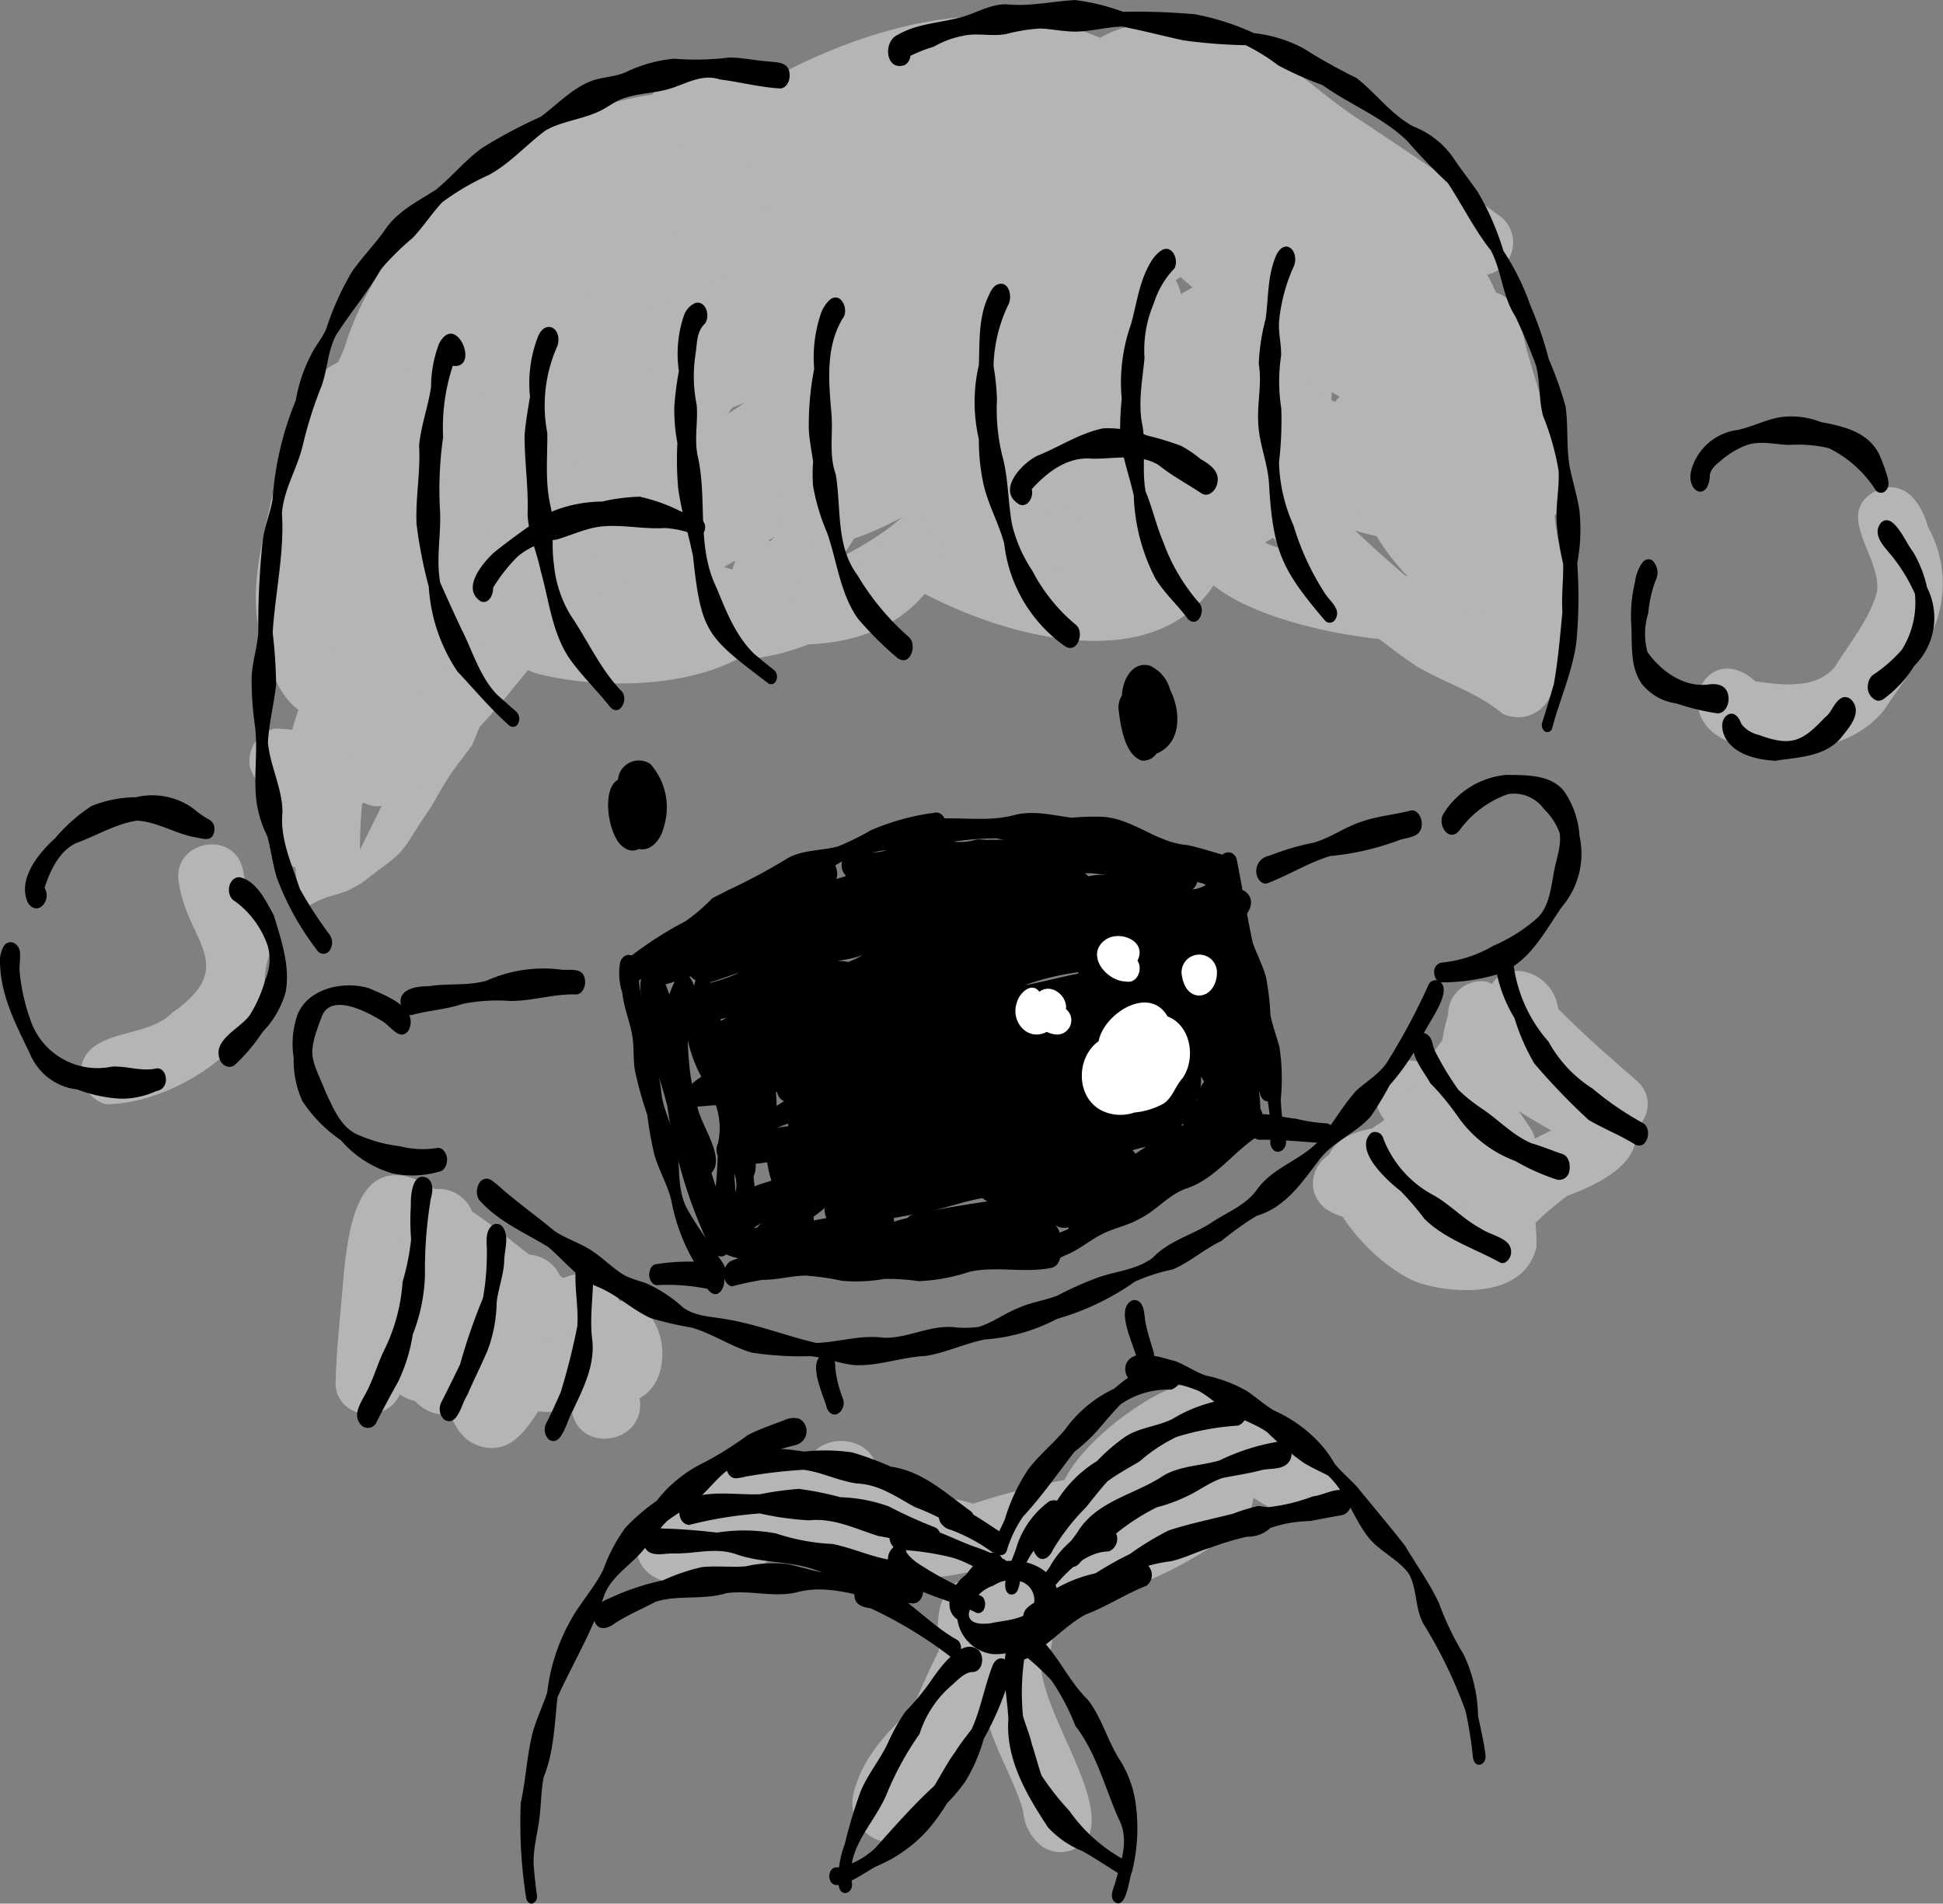 <svg xmlns="http://www.w3.org/2000/svg" width="169.418" height="165.996" viewBox="0 0 169.418 165.996">
  <rect x="0" y="0" width="169.418" height="165.996" fill="#808080" stroke="none"/>
  <g id="img_fukuko02_sp" transform="translate(0)">
    <path id="パス_11819" data-name="パス 11819" d="M2362.984,1493.45a6.514,6.514,0,0,1-.98-.916c-18.473,2.042-4.43-37.45,7.445-37.306,3.146-4.755,11.037-9.742,15.233-3.516,1.593-1.3,3.554-2.535,5.705-2.2,3.087-2,10.821-.837,9.2,4.038a2.867,2.867,0,0,1-3.817,1.31c-.6-.316-1.225-.816-1.941-.578-.8,7.814-2.941,15.453-4.423,23.162-1.389,5.021-2.18,16.629-9.892,13.9a8.419,8.419,0,0,1-2.029,1.163,4.788,4.788,0,0,1-4.5-.459C2370.434,1494.626,2366.045,1495.856,2362.984,1493.45Zm-3.381-8.252c-.563-3.342.194-6.753.883-10.02C2359.878,1478.175,2357.812,1482.45,2359.6,1485.2Z" transform="translate(-2326.911 -1437.262)" fill="#b5b5b5"/>
    <path id="パス_11820" data-name="パス 11820" d="M2345.206,1514.969a2.886,2.886,0,0,1,2.192-3.389,12.32,12.32,0,0,1,2.09.214,7.874,7.874,0,0,0,3.452.031,23.042,23.042,0,0,0,16.277-12.456c.577-1.388,1.487-2.9,3.151-3.006,4.262.176,4.354,6.549,11.491,3.612,5.769-2.4,9.227-6.97,11.4-12.674a4.744,4.744,0,0,1,1.965-2.391c2.019-.983,3.879.445,6.38,1.874,3.9,2.23,9.354,4.463,19.379-2.485,2.975-2.424,5.02-5.769,6.837-9.1,1.274-2.754,5.638-1.6,5.408,1.428a33.136,33.136,0,0,0-.243,3.67c-.178,4.978,5.511,7.4,9.431,8.98a8.829,8.829,0,0,0,2.157-.007c1.778-.147,3.5-.294,4.086,2.073a2.879,2.879,0,0,1-2.195,3.387c-6.248,1.78-15.685-3.909-18.3-9.588-7.008,8.6-20.839,12.837-30.436,6.083-2.843,7.728-11.762,15.93-20.254,15.058a5.6,5.6,0,0,0-1.233-.682c-.887-.352-1.778-.708-2.687-1.005a9.333,9.333,0,0,0-1.666-.385q-.287-.2-.571-.411-.1.174-.2.347a6.929,6.929,0,0,0-2.583.4,7.226,7.226,0,0,0-4.291,4.613l-.147.435c-.265.615-.579,1.2-.858,1.809-.249.548-.45,1.11-.7,1.656l-.041.066a28.47,28.47,0,0,1-10.2,4.246,33.148,33.148,0,0,1-4.017.357C2348.038,1517.73,2345.9,1517.193,2345.206,1514.969Z" transform="translate(-2323.4 -1448.052)" fill="#b5b5b5"/>
    <path id="パス_11821" data-name="パス 11821" d="M2407.522,1509.448c-5.6.127-9.036-2.476-12.612-6.464-1.181-2.247,1.013-5.075,3.474-4.2,1.948,1,3.163,3.109,5.087,4.224a15.722,15.722,0,0,0,8.356.439c4.628-1.971,9.818-3.919,13.2-7.776,1.9-1.95,1.748-5.566,4.39-6.7,1.928-.741,3.538.9,4.23,2.551a8.108,8.108,0,0,0,8.415,5.13c5.745-.016,12.636-4.631,12.7-10.709,1.015-5.492,7.969-2.847,5.891,2.128,1.555,4.354,7.2,3.509,10.477,1.761,3.339-1.644,5.908,3.358,2.6,5.076-4.917,2.568-11.625,3.219-15.888-.918-5.663,8.417-20.2,12.206-27.166,3.47-2.465,4.392-7.021,6.8-11.4,8.91C2415.69,1508.372,2411.7,1509.885,2407.522,1509.448Z" transform="translate(-2344.919 -1452.024)" fill="#b5b5b5"/>
    <path id="パス_11822" data-name="パス 11822" d="M2520.061,1477.1a2.878,2.878,0,0,1,.943-1.947,2.986,2.986,0,0,1,2.081-.724,2.853,2.853,0,0,1,1.729,4.971,2.984,2.984,0,0,1-2.082.724A2.869,2.869,0,0,1,2520.061,1477.1Z" transform="translate(-2398.911 -1448.37)" fill="#b5b5b5"/>
    <path id="パス_11823" data-name="パス 11823" d="M2407.514,1513.269c-7.157-1.592-10.493-5.851-12.6-12.614-1.193-3.52,4.071-5.416,5.374-1.919,1.144,2.739,1.875,6.116,4.785,7.513,4.594,2.173,10.821,3.58,15.393.718,5.341-7.023,6.755-1.359,13.045.036,5.576,1.164,11.981,3.233,13.785-4.025a3.149,3.149,0,0,1,3.322-1.473c2.131.606,3.017,3.046,4.984,4,5.693,1.985,12.248,3.878,18.213,2.087l0,.037c1.507-.95,1.057-3.164,3.636-3.287,3.233-.018,3.7,3.271,2.066,5.486-1.443,2.708-4.6,3.642-7.456,3.994-5.664.763-16.788-1.12-21.241-4.732-5.386,8.021-18.082,4.465-25.188.735C2421.3,1515.028,2413.518,1514.845,2407.514,1513.269Z" transform="translate(-2345.003 -1458.04)" fill="#b5b5b5"/>
    <path id="パス_11824" data-name="パス 11824" d="M2352.411,1497.749c-.1-.077-.2-.157-.3-.24-3-.3-4.371-3.158-5.061-5.709-1.871-4.379-.486-9.347.505-13.787,1.327-3.655,1.937-10.3,5.979-11.772,3.5-14.16,20.688-25.729,35.153-23.184,4.479.765,8.736,4.356,8.664,9.172,2.7-1.851,5.372-4.029,8.53-5.016,2.413-.64,5.055,1.526,4.477,4.055-.646,2.935-3.07,5.034-5.256,6.926,2.469-2.108,6.2-1.231,5.878,2.427,4.2,2.416-.166,5.729-2.42,7.611a4.244,4.244,0,0,1,.188.477,10.325,10.325,0,0,1,.371,1.609c4.327-4.086,8.174-8.753,13.221-12,3.091-2.07,6.286,2.556,3.238,4.7-5.826,3.976-10.415,9.493-15.46,14.37.405,3.646,5.34,2.132,5.776,6.457-.444,6.656-8.217,3.695-9.876-.916-1.8-3.222-2.052-6.879-2.391-10.481-6.148,4.862-12.424,9.835-19.54,13.188-2.69,1.141-5.325-1.728-4.31-4.372a4.859,4.859,0,0,1-3.431-.516c-3.214,2.58-6.524,5.037-9.969,7.3C2366.59,1493.894,2357.863,1501.067,2352.411,1497.749Zm10.112-20.8c1.865.929,2.615,3.1,2.619,5.077,3.562-2.837,8.132-5.076,10.632-8.91a35.831,35.831,0,0,1-13.934,2.925q-.025.307-.053.612v.011A4.709,4.709,0,0,1,2362.523,1476.944Zm24.856-6.242c-.657.739-1.344,1.445-2.049,2.133,5.71-2.595,9.788-7.561,14.889-11.109C2396.008,1464.942,2390.427,1466.219,2387.379,1470.7Zm-24.785-.341a25.068,25.068,0,0,0,2.609-.2q.523-.083,1.042-.179a7.454,7.454,0,0,1,.126-6.536,8.123,8.123,0,0,1-.4-6.836c-3,2.968-8.014,8.429-6.528,12.922-.009-.016-.019-.033-.029-.05s-.008-.01-.057-.094C2360.083,1470.361,2361.5,1470.273,2362.593,1470.361Zm9.99-2.821.157-.005a12.659,12.659,0,0,1-1.5-.4.3.3,0,0,0,.017.148l.037.027-.033-.019A3.068,3.068,0,0,0,2372.583,1467.541Zm3.4-5.416a22.011,22.011,0,0,0,12.045-4.152,4.878,4.878,0,0,0-2.012-4.311,26.808,26.808,0,0,0-12.014,8.309A11.389,11.389,0,0,0,2375.986,1462.125Z" transform="translate(-2323.819 -1434.74)" fill="#b5b5b5"/>
    <path id="パス_11825" data-name="パス 11825" d="M2371.986,1632.313a3.516,3.516,0,0,1-2.342-1.025,4.752,4.752,0,0,1-1.112-1.938,3.508,3.508,0,0,1-1.593-.125,3.728,3.728,0,0,1-1.526-1.011,3.556,3.556,0,0,1-1.061-.415q-.131-.075-.248-.159c-1.193,2.635-5.411,2.161-5.61-.861.058-2.906.41-5.832.64-8.737.447-5.027,1.279-12.447,8.038-8.3a3.144,3.144,0,0,1,3.457,3,3.509,3.509,0,0,1,2.624,3.37,3.159,3.159,0,0,1,4.927,1.483,3.576,3.576,0,0,1,5.064,1.9c4.059-.077,5.092,6.725,1.765,8.478.646,4.04-5.52,5.009-5.951.828a5.851,5.851,0,0,1-.749.207,5.94,5.94,0,0,1-2.142.11C2375.2,1630.6,2373.979,1632.424,2371.986,1632.313Z" transform="translate(-2329.238 -1506.051)" fill="#b5b5b5"/>
    <path id="パス_11826" data-name="パス 11826" d="M2379.96,1623.888a101.382,101.382,0,0,1-8.867-6.408c-5.087-.4-2.794-7.562,1.761-5.5,3.673,1.953,6.58,5.129,10.247,7.146C2386.2,1621.2,2383.088,1625.892,2379.96,1623.888Z" transform="translate(-2333.419 -1507.368)" fill="#b5b5b5"/>
    <path id="パス_11827" data-name="パス 11827" d="M2519.239,1608.672c-2.481-.816-4.452-2.745-6.807-3.857a5.307,5.307,0,0,1-3.042-.989c-2.5-2.29.1-5.943,3.163-5.055a3.142,3.142,0,0,1,2.17-2.521c-1.991-2.15-.121-5.893,2.854-5.184,3.477,1.458,6.561,4,9.557,6.289,2.7,2.385-.681,6.582-3.574,4.447a2.908,2.908,0,0,1-1.468,1.859l-.1.049A3,3,0,0,1,2519.239,1608.672Z" transform="translate(-2393.912 -1498.5)" fill="#b5b5b5"/>
    <path id="パス_11828" data-name="パス 11828" d="M2440.126,1680.564a4.269,4.269,0,0,1-1.7-3.136c-.725-2.5-2.1-4.748-2.909-7.218-3.661,2.274-3.323,7.9-7.363,9.77a3.438,3.438,0,0,1-4.51-4.082c.735-3,2.859-5.33,5.108-7.343.743-1.719,1.494-3.432,2.336-5.105-.242-2.4-.307-6.019,2.834-6.339a2.285,2.285,0,0,0-.427-.469c-5.707,1.3-11.515-.187-17.169-1.083-3.6,2.379-12.985,4.159-11.48-2.861,2.816-4.644,10.154-6.015,15.225-6.443,1.713-1.941,5.394-1.178,5.644,1.57a3.132,3.132,0,0,1,.7,1.371c1.921.465,3.9.645,5.839,1.009a17.074,17.074,0,0,1,1.826.436,69.11,69.11,0,0,1,9.511-2.354,83.189,83.189,0,0,1,7.835-6.173c.686-.909,1.317-1.987,2.53-2.214a2.875,2.875,0,0,1,2.977,4.361q-.749,1.044-1.507,2.079c3.418-.224,3.749,3.375,2.425,5.724-1.944,2.12-10.3,7.074-13.094,6.115a15.691,15.691,0,0,1-3.9,2.383c.2,1.4.289,3.144-.875,4.178.221,4.352,5.812,11.615,4.1,15.01A2.878,2.878,0,0,1,2440.126,1680.564Z" transform="translate(-2349.218 -1519.523)" fill="#b5b5b5"/>
    <path id="パス_11829" data-name="パス 11829" d="M2471.814,1655.575a2.81,2.81,0,0,1-1.865-2.986c-3.034-3.9,6.783-11.319,10.237-11.976,3.992.083,11.591,4.2,13.561,7.688a3.037,3.037,0,0,1-2.547,4.2c-3.15-.328-5.614-2.948-8.462-4.211-2.416,1.918-4.681,4.022-7.093,5.943A2.881,2.881,0,0,1,2471.814,1655.575Z" transform="translate(-2377.087 -1519.841)" fill="#b5b5b5"/>
    <path id="パス_11830" data-name="パス 11830" d="M2530.8,1602.11c-2.375-2.01-.28-4.8,1.537-6.333-4.195-2.954-5.2-9.342-3.712-14a2.893,2.893,0,0,1,3.414-2.9,5.654,5.654,0,0,1,3.463,4.358c2.067,2.706,5.689,3.516,8.015,5.932,3.878,4.286-.625,6.968-4.473,8.366a22.678,22.678,0,0,0-3.671,3.3A2.873,2.873,0,0,1,2530.8,1602.11Zm5.1-10.3a2.346,2.346,0,0,1,.29.768,13.782,13.782,0,0,1,1.427-.726c-.943-.566-1.913-1.092-2.832-1.7C2535.156,1590.7,2535.554,1591.237,2535.9,1591.812Z" transform="translate(-2402.357 -1493.267)" fill="#b5b5b5"/>
    <path id="パス_11831" data-name="パス 11831" d="M2518.591,1604.5c-4.893-1.662-13.231-11.949-4.041-13.5,4.16-2.647,4.818-9,9.924-10.237-.508-4.832,5.563-4.383,6.213-.175,2.151,2.187,4.473,4.221,6.793,6.224,2.806,2.441-.861,6.7-3.726,4.321-2.117-1.745-4.044-3.646-6.1-5.475a8.2,8.2,0,0,1-1.379.539,2.839,2.839,0,0,1-.837,1.488c1.5,4.368,3.432,9.006,3.345,13.667C2527.82,1605.669,2521.986,1605.567,2518.591,1604.5Zm3.511-5.073c.266-.009.529-.027.794-.053l.088-.014c-.322-1.58-.771-3.141-1.19-4.7q-.309-1.06-.649-2.105a14.656,14.656,0,0,1-1.368,1.493,19,19,0,0,1-2.635,2.082,13.3,13.3,0,0,0,2.667,2.669l-.317-.182A5.133,5.133,0,0,0,2522.1,1599.428Z" transform="translate(-2394.813 -1492.617)" fill="#b5b5b5"/>
    <path id="パス_11832" data-name="パス 11832" d="M2351.03,1541.03c-3.412-1.156-.272-14.581,1.66-16.5.318-4.263,6.3-4.085,5.842.261a23.167,23.167,0,0,0-.388,7.429,2.9,2.9,0,0,1-1.3,3.269q-.187,2-.183,4c3.783-7.674,7.939-15.549,8.826-24.067l-.12.207-.127.312c.735-2.776,5.044-2.581,5.548.232a19.131,19.131,0,0,1-1.006,7.445,8.311,8.311,0,0,0-1.677,2.865c-.052.143-.1.288-.147.432-.265.615-.579,1.2-.858,1.812-.252.548-.452,1.109-.7,1.653-.062.1-.127.2-.194.3-.506.679-1.025,1.348-1.513,2.041a22.412,22.412,0,0,0-1.407,2.321c.043-.08.086-.16.128-.24-.425.787-.943,1.515-1.433,2.259-.423.642-.816,1.3-1.248,1.939q-.3.4-.617.777c-.258.245-.524.477-.8.706-.481.372-.978.727-1.464,1.1-.39.3-.767.608-1.17.883-.354.2-.713.4-1.076.581-.337.127-.682.243-1.023.35a7.989,7.989,0,0,0-1.2.383,10.045,10.045,0,0,0-1.811,1A28.01,28.01,0,0,1,2351.03,1541.03Z" transform="translate(-2325.274 -1465.386)" fill="#b5b5b5"/>
    <path id="パス_11833" data-name="パス 11833" d="M2480.984,1492.023c-2.261-1.893-5.086-2.681-7.578-4.18A65.261,65.261,0,0,1,2461,1476.7c-2.284,1.232-4.3,3.5-6.963,3.73a2.866,2.866,0,0,1-2.58-3.551c-1.9.68-4.079,1.607-6,.536a3.108,3.108,0,0,1-.841-4.743c-3.184,1.854-10.944,6.5-11.554,0-3.905,1.69-7.773,4.7-12.146,4.675-3.775-.458-3.863-4.7-1.138-6.652-2.307.962-4.745,2.569-7.334,2.04a2.875,2.875,0,0,1-1.827-4.37c1.01-1.582,2.842-2.356,4.293-3.472-3.647,1.764-10.441,1.974-7.909-3.908,6.074-5.639,13.766-9.429,20.882-13.631-3.535.732-13.676,3.745-12.046-3.041a9.776,9.776,0,0,1-2.5.114,2.805,2.805,0,0,1-2.023-1.58c-1.973-.014-4.485-.166-4.954-2.528a2.87,2.87,0,0,1,2.195-3.384c3.371-.611,6.835-.65,10.237-1.074,8.348-4.181,18.14-6.53,27.121-2.764,3.847-2.19,8.741-1.325,12.689.148,3.742,1.86,6.692,4.976,10.221,7.186,3.993,2.653,7.973,5.33,11.854,8.146a2.869,2.869,0,0,1-1.023,5.172,16,16,0,0,1,.769,1.561c2.241.636,2.266,3.946,2.879,5.665q.984,3.445,2.115,6.851c.74,2.152,2.581,5.266.121,6.926.266,4.11,3.825,13.281-.387,15.776A3.064,3.064,0,0,1,2480.984,1492.023Zm-1.757-7.629c-.118-.554-.215-1.112-.3-1.67a3.61,3.61,0,0,1-2.512.029,7.2,7.2,0,0,1-1.17-.576A16.136,16.136,0,0,0,2479.228,1484.394Zm-6-3.821a20.084,20.084,0,0,1-5.412-9.137c-.455.4-.918.785-1.383,1.167q-.422.347-.849.685c.689.815,1.4,1.6,2.149,2.373C2469.5,1477.372,2471.326,1479.01,2473.223,1480.573Zm-10.461-16.2q-.268.251-.539.5a3.792,3.792,0,0,1,4.151-.016c.135-.155.268-.31.4-.469q-.655-.389-1.3-.788c-.375-.23-.744-.469-1.109-.715C2463.83,1463.386,2463.289,1463.876,2462.762,1464.371Zm-13.2-8.047c-2.464,1.743-4.993,3.4-7.5,5.078l-.695.465q3.39-1.811,6.751-3.67c1.966-1.084,3.891-2.243,5.852-3.334l-.17-.144c-.3-.256-.6-.508-.9-.763C2451.8,1454.769,2450.671,1455.538,2449.559,1456.324Z" transform="translate(-2349.985 -1429.802)" fill="#b5b5b5"/>
    <path id="パス_11834" data-name="パス 11834" d="M2571.628,1525.873c-7.316-1.271-3.805-9.766.828-5.663,2.292.325,5.329.726,6.952-1.3,1.258-2.045,2.918-4.018,3.6-6.334.7-3.059-4.117-7.184.242-9.1,2.323-.831,3.726,1.315,4.248,3.274a10.075,10.075,0,0,1,1.224,6.04c-.4,3.777-3.057,6.9-5.087,9.971C2580.761,1526.261,2575.8,1526.585,2571.628,1525.873Z" transform="translate(-2419.389 -1460.798)" fill="#b5b5b5"/>
    <path id="パス_11835" data-name="パス 11835" d="M2319.556,1576.839c1.141-2.85,5.637-2.036,7.79-4.227,5.872-4.109,1.353-6.2.6-11.291-.729-3.647,4.773-4.829,5.577-1.19.326,2.423,2.023,4.39,2.557,6.731a7.861,7.861,0,0,0-.625,3.96q.034.271.086.536c-2.143,5.281-8.722,9.167-13.975,9.224A2.974,2.974,0,0,1,2319.556,1576.839Z" transform="translate(-2312.339 -1484.289)" fill="#b5b5b5"/>
    <path id="パス_11836" data-name="パス 11836" d="M2360.67,1533.676c-2.073-2.876,1.662-4.811,3.457-6.51,1.967-1.791,3.833-3.67,5.621-5.637,2.952-3.018,4.979-7.081,8.641-9.315,3.244-1.814,6.085,3.027,2.879,4.926-4.485,3.905-7.541,9.373-12.186,13.225C2366.742,1532.078,2363.622,1536.924,2360.67,1533.676Z" transform="translate(-2329.91 -1464.463)" fill="#b5b5b5"/>
    <path id="パス_11837" data-name="パス 11837" d="M2383.326,1523.068c-3.568-1.027-11.482-6.889-6.966-10.607,6.309-2.492,1.119,8.315,18.919,5.155,7.081-1.03,3.125-5.631,7.784-6.2,3.664.151,3.127,4.477,1.663,6.734C2400.84,1524.385,2389.76,1524.662,2383.326,1523.068Z" transform="translate(-2336.366 -1464.29)" fill="#b5b5b5"/>
    <path id="パス_11838" data-name="パス 11838" d="M2409.621,1603.312a16.593,16.593,0,0,1-3.137-7.119c-.349-1.371-1.09-2.595-1.474-3.951a31.925,31.925,0,0,1-.615-3.458,34.122,34.122,0,0,1-1.052-3.755c-.215-1.046-.072-2.125-.262-3.175-.222-1.263-.731-2.452-.867-3.737a5.454,5.454,0,0,1-.181-2.678c.478-1.177,1.728-.456,1.534.615.095,1.673.522,3.3.566,4.982a29.988,29.988,0,0,0,1.012,3.27,18.738,18.738,0,0,1,.519,2.882c.22,1.223.783,2.342,1.1,3.54.633,1.991.092,4.225,1.043,6.131.939,1.7,2.123,3.254,3.193,4.874a1.465,1.465,0,0,1-.089,1.7A.786.786,0,0,1,2409.621,1603.312Z" transform="translate(-2347.955 -1491.563)"/>
    <path id="パス_11839" data-name="パス 11839" d="M2403.028,1567.739a1.466,1.466,0,0,1,.4-2.277,32.411,32.411,0,0,1,4.656-2.956,16.48,16.48,0,0,0,2.307-1.984l1.418-.729a50.731,50.731,0,0,0,5.12-2.745c1.36-.781,2.965-.656,4.439-1.054a23.637,23.637,0,0,0,2.856-1.406,20.663,20.663,0,0,1,5.56-1.529c.582-.132.968.505,1.023,1a1.191,1.191,0,0,1-.758,1.346,29.819,29.819,0,0,1-3.48.816,16.241,16.241,0,0,0-4.856,1.073c-1.592.913-3.014,2.228-4.877,2.561-2.115.421-3.761,2.01-5.6,3.053a9.22,9.22,0,0,0-3.317,1.49c-1.341,1.156-2.712,2.283-4.059,3.423l0-.012A.686.686,0,0,1,2403.028,1567.739Z" transform="translate(-2348.289 -1482.188)"/>
    <path id="パス_11840" data-name="パス 11840" d="M2472.854,1559.135c-1.8-.688-3.386-1.865-5.213-2.464-1.335-.3-2.719-.162-4.069-.332-1.23-.141-2.408-.5-3.624-.7-1.071-.032-1.926.16-2.965.146a22.963,22.963,0,0,1-3.54-.471,27.439,27.439,0,0,0-6.425.812,3.984,3.984,0,0,1-1.3.219,1.219,1.219,0,0,1-.51-1.823,1.679,1.679,0,0,1,1.01-.615c2.915-.789,5.943.162,8.848-.637,1.662-.409,3.306.03,4.953.246a20.9,20.9,0,0,1,2.823-.075c2.6.223,4.608,2.25,7.226,2.453,1.129.226,2.214.607,3.325.909a.965.965,0,0,1,.51.5C2474.319,1558.021,2473.828,1559.46,2472.854,1559.135Z" transform="translate(-2366.574 -1482.209)"/>
    <path id="パス_11841" data-name="パス 11841" d="M2498.364,1584.483a17.31,17.31,0,0,0-.6-5.395,21.447,21.447,0,0,1-.887-5.271c-.745-2.233-.833-4.579-1.3-6.863-.628-2.253-1.627-4.5-1.736-6.851.071-1.147,1.509-1.369,1.645-.112.449,2.328.86,4.665,1.34,6.988.352,1.047.9,2.028,1.182,3.1a24.1,24.1,0,0,1,.375,3.274c.19.924.524,1.817.774,2.723a17.989,17.989,0,0,1,.121,4.6,21.059,21.059,0,0,0,.456,3.53C2499.875,1585.321,2498.553,1585.738,2498.364,1584.483Z" transform="translate(-2387.606 -1484.815)"/>
    <path id="パス_11842" data-name="パス 11842" d="M2418.773,1622.434c-.964-.258-.891-1.787-.094-2.213,2.79-1.223,5.911.245,8.773-.617a14.973,14.973,0,0,1,5.138.042c1.3-.082,2.536-.543,3.851-.5,1.513-.043,2.976.615,4.486.472,1.793-.474,3.615-.823,5.414-1.27,1.306-.146,1.478,2.2.281,2.467-2.344.477-4.766-.171-7.106.332a16.027,16.027,0,0,1-4.468.827,18.336,18.336,0,0,0-2.992-.194,13.845,13.845,0,0,1-3.71.159,22.171,22.171,0,0,0-3.162-.451c-1.26.021-2.494.385-3.761.374A27.018,27.018,0,0,0,2418.773,1622.434Z" transform="translate(-2354.952 -1510.257)"/>
    <path id="パス_11843" data-name="パス 11843" d="M2464.974,1612.7a1.267,1.267,0,0,1,.016-1.8,4.693,4.693,0,0,1,1.353-.563c1.156-.416,2.252-.967,3.436-1.308a9.426,9.426,0,0,0,2.747-1.887,15.4,15.4,0,0,1,3.653-2.138,34.918,34.918,0,0,0,2.954-2.2,28.731,28.731,0,0,1,4.207-1.957c.336-.224.668-.447,1-.673.726-.349,1.025.943.448,1.268-2.286,1.444-3.8,3.846-6.475,4.677-1.5.589-2.544,1.943-4,2.623-.9.513-1.916.718-2.852,1.139-1.279.548-2.3,1.55-3.616,2.032a9.6,9.6,0,0,1-2.388.97A.676.676,0,0,1,2464.974,1612.7Z" transform="translate(-2375.021 -1502.428)"/>
    <path id="パス_11844" data-name="パス 11844" d="M2526.953,1564.51a.792.792,0,0,1,.653-.858,11.061,11.061,0,0,0,4.512-1.471,14.2,14.2,0,0,0,3.847-2.435c.975-.963,1.136-2.39,1.378-3.675.161-1.226.718-2.431.562-3.678a5.437,5.437,0,0,0-1.385-2.14,3.21,3.21,0,0,0-3.126-1.293,8.827,8.827,0,0,0-4.22,3.14c-.915,1.164-1.977-.455-1.422-1.41a7.255,7.255,0,0,1,5.453-3.407c1.709.019,3.806-.057,5.022,1.346a7.718,7.718,0,0,1,1.4,3.978,7.154,7.154,0,0,1-1.528,6.174c-1.573,2.248-2.872,4.955-5.664,5.9a16.934,16.934,0,0,1-4.855.692C2527.166,1565.371,2526.953,1564.854,2526.953,1564.51Z" transform="translate(-2401.903 -1479.712)"/>
    <path id="パス_11845" data-name="パス 11845" d="M2360.614,1595.879a9.363,9.363,0,0,1-4.51-2.894,12.141,12.141,0,0,1-3.374-3.445,8.548,8.548,0,0,1-.738-3.714,7.853,7.853,0,0,1,.294-3.686c.868-2.406,4.089-3.1,6.313-2.393,1.377.609,4.373,1.7,3.407,3.661-.743,1.039-1.582-.41-2.266-.789-1.344-.829-4.592-2.593-5.345-.3-1.294,3.412-.855,3.4.427,6.574.687,1.435,1.377,3.167,3.01,3.714a12.2,12.2,0,0,0,3.416.9,7.874,7.874,0,0,0,3.209.16c.513-.107.849.437.9.874.051.456-.152,1.078-.664,1.181A8.441,8.441,0,0,1,2360.614,1595.879Z" transform="translate(-2326.382 -1493.558)"/>
    <path id="パス_11846" data-name="パス 11846" d="M2368.6,1580.458c-.661-1.684,1.012-2.019,2.306-2.018,1.713-.269,3.415-.011,5.072-.492a12.1,12.1,0,0,1,6.608-.937c.918.023,1.936-.184,1.959,1.083,0,.452-.271,1.074-.807,1.063-1.925-.062-3.782.581-5.709.569a15.688,15.688,0,0,0-4.156.253c-1.438.5-2.975.561-4.438.975A.8.8,0,0,1,2368.6,1580.458Z" transform="translate(-2333.526 -1492.442)"/>
    <path id="パス_11847" data-name="パス 11847" d="M2499.739,1558.446a1.355,1.355,0,0,1,1.067-1.783,21.67,21.67,0,0,1,3.8-1.127c1.5-.4,2.762-1.378,4.237-1.839,1.375-.5,2.85-.6,4.26-.971.557-.136.931.495.982.958.128,1.268-.868,1.331-1.821,1.566a23.257,23.257,0,0,1-6.151,1.439c-1.915.576-3.629,1.675-5.495,2.382C2500.221,1559.183,2499.86,1558.794,2499.739,1558.446Z" transform="translate(-2390.128 -1482.041)"/>
    <path id="パス_11848" data-name="パス 11848" d="M2413.263,1612.262c-1.307-.128-2.534-.654-3.841-.779a27.9,27.9,0,0,1-5.092-.307c-1.825-.528-3.416-1.649-5.236-2.178a30.158,30.158,0,0,1-3.592-.832c-1.592-.726-2.86-1.974-4.477-2.67-1.84-.7-3.01-2.318-4.468-3.54-2.05-1.254-4.4-2.25-6-4.094-.521-.7-.013-2.246,1.007-1.763a10.253,10.253,0,0,1,1.1.909c1.446,1.23,2.989,2.339,4.446,3.555.967.654,2.1,1,3.1,1.623,1.077.663,1.946,1.621,3.036,2.262.649.329,1.361.484,2.037.751a12.375,12.375,0,0,1,3.031,2.027c1.14.837,2.579.8,3.908,1.059,2.807.493,5.132,1.452,7.74,2.048,1.955-.076,3.858-.724,5.837-.459,2.069.082,3.975-1.085,6.065-.925a8.909,8.909,0,0,0,2.266-.02c1.257-.4,2.328-1.234,3.563-1.7,1.064-.468,2.23-.605,3.3-1.041a29.036,29.036,0,0,1,3.487-1.551c1.621-.581,3.421-.672,4.83-1.757,1.362-1.446,3.392-1.953,5.03-3,1.37-.937,3-1.5,4.014-2.9,1.476-2.115,4.267-2.66,5.778-4.723.991-1.3,1.819-2.731,2.912-3.945,1.086-.964,2.209-1.546,2.9-2.834a56.048,56.048,0,0,0,3.374-6.348.658.658,0,0,1,1.027-.287c1.182.954-1.368,3.932-1.716,5.116a20.323,20.323,0,0,1-2.683,3.891,30.947,30.947,0,0,1-1.64,2.712c-1.263,1.435-3.164,2.153-4.388,3.643-1.562,2.035-2.995,4.29-5.594,5.047a27.554,27.554,0,0,0-3.051,2.184c-1.495.7-2.739,1.851-4.265,2.492a15.8,15.8,0,0,0-3.267,1.047,22.487,22.487,0,0,1-6.792,3.255,16.1,16.1,0,0,1-6.313,1.8c-1.752.351-3.4,1.16-5.165,1.435C2417.371,1611.569,2415.306,1612.376,2413.263,1612.262Z" transform="translate(-2338.77 -1493.226)"/>
    <path id="パス_11849" data-name="パス 11849" d="M2433.079,1640.5c-.3-1.208-1.84-4.125-.164-4.766.647-.115.948.7.9,1.221a10.08,10.08,0,0,0,.655,2.7C2434.885,1640.664,2433.635,1641.795,2433.079,1640.5Z" transform="translate(-2360.988 -1517.734)"/>
    <path id="パス_11850" data-name="パス 11850" d="M2480.566,1632.856c-.228-1.287-2.061-4.555-.37-5.248,1.065-.071.957,1.329,1.105,2.053.191.866.409,1.538.653,2.346C2482.354,1633.035,2481.135,1634.153,2480.566,1632.856Z" transform="translate(-2381.406 -1514.243)"/>
    <path id="パス_11851" data-name="パス 11851" d="M2582.419,1498.789a10.154,10.154,0,0,0-4.052-3.6,11.663,11.663,0,0,0-3.406-.282c-1.276-.014-2.54-.416-3.782.03a7.261,7.261,0,0,0-2.154,1.285c-.427.354-.939.727-1.026,1.311-.079,2.362-2.1,1.561-1.623-.418a4.841,4.841,0,0,1,4.1-3.522c1.284-.29,2.4-.894,3.679-1.105a7,7,0,0,1,3.521.426c1.935.357,4.027.828,5.038,2.718a13.586,13.586,0,0,1,.611,1.551c.173.561.483,1.3-.045,1.763A.563.563,0,0,1,2582.419,1498.789Z" transform="translate(-2418.909 -1456.11)"/>
    <path id="パス_11852" data-name="パス 11852" d="M2594.222,1524.051a1.224,1.224,0,0,1-.78-1.384,1.24,1.24,0,0,1,.413-.842,12.026,12.026,0,0,0,2.6-2.282l-.014-.005a7.7,7.7,0,0,0,1.091-4.8,15.148,15.148,0,0,0-1.885-3.14c-.638-.833-1.941-1.947-1.084-3.036,1.071-1.089,2.222,1.852,2.808,2.518a10.42,10.42,0,0,1,1.216,3.1,5.878,5.878,0,0,1-1.1,6.83,10.246,10.246,0,0,1-2.624,2.856A.788.788,0,0,1,2594.222,1524.051Z" transform="translate(-2430.563 -1462.96)"/>
    <path id="パス_11853" data-name="パス 11853" d="M2564.757,1527.733a20.707,20.707,0,0,1-3.586-.865,4.641,4.641,0,0,1-3.012-1.7c-1.046-1.476-.837-3.375-.922-5.089a12.609,12.609,0,0,1,.325-3.812,3.629,3.629,0,0,1,.68-1.731.634.634,0,0,1,.82-.152,1.5,1.5,0,0,1,.281,1.785,10.985,10.985,0,0,0-.629,2.821,6.064,6.064,0,0,0-.069,3.4c1.217,1.7,3.231,3.141,5.412,2.812.935-.113,1.658.245,1.66,1.274C2565.729,1527.023,2565.38,1527.73,2564.757,1527.733Z" transform="translate(-2414.996 -1465.527)"/>
    <path id="パス_11854" data-name="パス 11854" d="M2575.783,1540.927c-1.585-.1-3.567-.525-4.367-2.046-.3-.6-.434-1.532.219-1.957.6-.348,1.025.282,1.2.789a2.632,2.632,0,0,0,1.487.951c2.86,1.051,3.787.618,5.8-1.511.651-.48.826-1.5,1.607-1.769a.815.815,0,0,1,.76.292c.912,1.127-.3,2.387-.99,3.282C2580.1,1540.586,2577.756,1540.622,2575.783,1540.927Z" transform="translate(-2421 -1474.588)"/>
    <path id="パス_11855" data-name="パス 11855" d="M2311.114,1559.819c-.986-2.067.9-4.363,2.37-5.688a14.337,14.337,0,0,1,3.163-2.793,10.54,10.54,0,0,1,3.863-.766,6.127,6.127,0,0,1,5.008.988,7.846,7.846,0,0,0,1.368.958.926.926,0,0,1,.468.969c-.161,1.136-1.122.63-1.892.539-1.637-.354-3.167-1.321-4.854-1.412-1.883.28-3.558,1.333-5.336,1.966-1.476.728-2.244,2.409-2.73,3.9C2313.2,1559.481,2312.013,1561.032,2311.114,1559.819Z" transform="translate(-2308.662 -1481.054)"/>
    <path id="パス_11856" data-name="パス 11856" d="M2341.226,1579.458a.98.98,0,0,1-.658-.557c-.768-1.772,1.735-2.74,2.592-3.955a11.875,11.875,0,0,0,1.354-3.109,4.335,4.335,0,0,0,.2-2.917,8.053,8.053,0,0,0-2.834-3.873c-.866-.432-.682-2.081.354-2.115,1.505.285,2.324,2.1,3.012,3.32.647,2.16,1.458,4.494,1.023,6.736a8.276,8.276,0,0,1-2.014,3.457,15.833,15.833,0,0,1-2.369,2.824A.763.763,0,0,1,2341.226,1579.458Z" transform="translate(-2321.37 -1486.441)"/>
    <path id="パス_11857" data-name="パス 11857" d="M2317.547,1586.525a12.642,12.642,0,0,1-3.79-.806,5.057,5.057,0,0,1-4.1-3.065c-1.176-2.449-2.5-4.926-2.622-7.7a2.794,2.794,0,0,1,.3-1.713c.5-.745,1.391-.228,1.428.548.049.54-.064,1.082-.032,1.625a17.267,17.267,0,0,0,1.053,4.543,6.17,6.17,0,0,0,6.978,3.774c1.261-.079,2.543.419,3.779.181.741-.22,1.115.75.878,1.332a.9.9,0,0,1-.757.609A7.258,7.258,0,0,1,2317.547,1586.525Z" transform="translate(-2307.021 -1490.718)"/>
    <path id="パス_11858" data-name="パス 11858" d="M2378.986,1513.976c-1.635-1.432-3.047-3.152-4.534-4.719a14.839,14.839,0,0,1-2.5-7.392,39.406,39.406,0,0,1-1.069-5.481c-.1-2.281.362-4.551.221-6.836.165-1.732.788-3.385,1.046-5.105a10.64,10.64,0,0,1,.7-3.785c1.48-2.841,3.614,2.266,1.193,1.938a17.122,17.122,0,0,0-.841,6.222,32.225,32.225,0,0,0-.285,6.172c.155,2.167-.364,4.36.03,6.511.6,1.347,1.208,2.693,1.839,4.027.987,1.928,1.582,4.132,3.1,5.729.571.5,1.125,1.013,1.7,1.5a.864.864,0,0,1,.162,1A.491.491,0,0,1,2378.986,1513.976Z" transform="translate(-2334.563 -1450.696)"/>
    <path id="パス_11859" data-name="パス 11859" d="M2394.953,1511.94c-1.185-1.513-2.6-2.837-3.683-4.425-1.444-2.261-1.691-4.983-2.411-7.511-.337-1.638-1.063-3.235-1.139-4.9.093-2.315-.267-4.6-.26-6.9.09-1.133.292-2.251.473-3.373a11.235,11.235,0,0,1,.657-5.128c.616-1.7,2.19-.886,1.743.684a12.714,12.714,0,0,0-.889,7.63c.019,2.178-.225,4.344.314,6.5.294,1.633.017,3.308.263,4.953a10.36,10.36,0,0,0,1.443,4.412c1.527,2.244,2.569,4.677,4.442,6.629C2396.553,1511.132,2395.836,1512.778,2394.953,1511.94Z" transform="translate(-2341.72 -1450.248)"/>
    <path id="パス_11860" data-name="パス 11860" d="M2418.58,1508.222c-5.247-4.014-5.821-4.265-6.534-11.052-.4-2-1.039-3.955-1.3-5.985a28.286,28.286,0,0,1-.065-3.9,15.743,15.743,0,0,1-.269-3.134,26.375,26.375,0,0,1,.4-3.14,10.342,10.342,0,0,1,.472-4.937,1.867,1.867,0,0,1,.934-.987c.99-.309,1.4,1.285.784,1.872-.659.672-.6,1.717-.742,2.589a12.536,12.536,0,0,0,.106,4.422c.119,1.456-.211,2.917.067,4.367.9,3.822-.127,7.916,1.658,11.565.84,2.049,1.677,4.217,3.3,5.783.575.481,1.147.96,1.742,1.416a.793.793,0,0,1,.149.922A.452.452,0,0,1,2418.58,1508.222Z" transform="translate(-2351.617 -1448.655)"/>
    <path id="パス_11861" data-name="パス 11861" d="M2438.785,1505.712a29.934,29.934,0,0,1-3.462-3.44c-1.576-2.228-1.809-4.991-2.694-7.5a18.362,18.362,0,0,1-1.226-4.1,14.963,14.963,0,0,1,.006-2.1c-.133-.909-.308-1.819-.371-2.735a25.494,25.494,0,0,1,.466-5.356,11.843,11.843,0,0,1,.615-4.9,2.9,2.9,0,0,1,.778-1.148c.968-.715,1.68.944,1.092,1.655-1.539,2.548-1.205,5.622-.967,8.452.119,1.723-.236,3.478.361,5.136.5,2.97-.013,6.247,1.9,8.806a22.274,22.274,0,0,0,4.425,5.343C2440.557,1504.468,2439.9,1506.5,2438.785,1505.712Z" transform="translate(-2360.512 -1448.318)"/>
    <path id="パス_11862" data-name="パス 11862" d="M2464.323,1503.71a12.729,12.729,0,0,1-5.277-8.94c-.492-1.848-1.493-3.544-1.855-5.414a18.125,18.125,0,0,1-.354-3.681,14.261,14.261,0,0,1,0-6.469c.075-1.936-.042-3.937.727-5.76.233-.487.411-1.1.967-1.29.962-.279,1.23,1.127.885,1.77a13.061,13.061,0,0,0-1.3,5.365,21.083,21.083,0,0,1,.3,2.937,17.006,17.006,0,0,0,.454,4.855c.552,1.983.491,4.05.867,6.06a12.658,12.658,0,0,0,1.776,4.027,15.207,15.207,0,0,0,3.745,4.658C2466.113,1502.445,2465.428,1504.478,2464.323,1503.71Z" transform="translate(-2371.486 -1447.376)"/>
    <path id="パス_11863" data-name="パス 11863" d="M2484.688,1499.073c-.9-1.234-2.064-2.255-2.854-3.556a16.849,16.849,0,0,1-1.881-7.233c-.363-1.6-.913-3.146-1.17-4.773a25.769,25.769,0,0,1,.122-3.653,15.216,15.216,0,0,1,.815-6.525c.52-1.875.73-3.84,1.794-5.522a2.933,2.933,0,0,1,.907-.929c.931-.485,1.486.917,1.068,1.618a7.654,7.654,0,0,0-1.781,3.019,10.431,10.431,0,0,0-.818,4.8c-.191,2-.6,4-.154,6,.269,1.857-.079,3.749.246,5.608.6,1.454.938,3,1.552,4.441a16.654,16.654,0,0,0,3.1,5.268C2486.282,1498.267,2485.568,1499.911,2484.688,1499.073Z" transform="translate(-2381.096 -1445.083)"/>
    <path id="パス_11864" data-name="パス 11864" d="M2505.748,1499.033c-3.793-4.456-4.529-6.071-4.869-11.939-.114-1.832-.9-3.557-.942-5.383-.087-1.686.339-3.358.049-5.043a17.864,17.864,0,0,1,.6-3.92c.263-1.916.143-3.922.995-5.706.844-1.4,1.932-.108,1.477,1.076a15.011,15.011,0,0,0-1.3,4.839c-.074,1.018.212,1.994.173,3a15.238,15.238,0,0,0,.02,4.609,32.01,32.01,0,0,1-.2,4.7,14.346,14.346,0,0,0,1.263,5.483,23.079,23.079,0,0,0,2.767,5.971c.435.666,1.428,1.355.878,2.225A.551.551,0,0,1,2505.748,1499.033Z" transform="translate(-2390.229 -1444.933)"/>
    <path id="パス_11865" data-name="パス 11865" d="M2351.155,1515.352a24.022,24.022,0,0,1-3.5-6.312c-.359-1.185-.5-2.417-.824-3.611a9.52,9.52,0,0,1-.8-2.222c-.556-2.513.08-5.109-.312-7.645a28.089,28.089,0,0,1-.254-3.984c.052-1.336.5-2.616.582-3.955a70.409,70.409,0,0,1,.37-7.844c.127-1.273.667-2.457.875-3.716a27.443,27.443,0,0,1,2.019-8.62,13.53,13.53,0,0,1,1.338-3.988c.371-.77,1.031-1.534,1.335-2.306a24.8,24.8,0,0,1,2.218-4.918c.913-1.329,2.074-2.46,2.979-3.8,1.091-1.54,2.81-2.378,4.355-3.371,1.395-1.134,2.531-2.552,3.985-3.612a41.081,41.081,0,0,1,5.125-2.732c1.493-1.091,2.745-2.5,4.512-3.165.943-.32,1.982-.338,2.886-.715a12.388,12.388,0,0,1,4.242-1.2,23.143,23.143,0,0,0,4.782-.1c1.058-.016,2.288.256,3.26.321.915.131,2.061-.03,2.048,1.261,0,.492-.285,1.1-.845,1.114-1.758-.108-3.486-.564-5.241-.788-1.5-.494-2.829.309-4.216.764-1.423.468-2.962.411-4.361.952-.689.266-1.267.766-1.943,1.065-1.522.721-3.228.841-4.695,1.68-1.666,1.243-3.069,2.859-4.915,3.864a22.121,22.121,0,0,0-4.083,2.388c-.934,1.019-1.615,2.089-2.549,3.087a23.948,23.948,0,0,0-2.826,2.793c-1.14,2.022-2.661,3.783-3.891,5.738-.72,1.359-.727,2.944-1.241,4.381a35.984,35.984,0,0,0-1.634,5.143c-.468,2.041-1.675,3.875-1.828,5.98.225,3.493-.6,6.969-.807,10.418a43.319,43.319,0,0,1,.3,4.492c-.178,1.712-.633,3.373-.714,5.1.2,2.054,1.251,3.962,1.267,6.047-.235,2.351.8,4.484,1.505,6.679a36.769,36.769,0,0,0,2.633,4.046,1.2,1.2,0,0,1-.074,1.4A.649.649,0,0,1,2351.155,1515.352Z" transform="translate(-2323.524 -1432.518)"/>
    <path id="パス_11866" data-name="パス 11866" d="M2500.681,1492.533a.716.716,0,0,1-.23-.829c.353-1.094.672-2.2,1-3.3.372-2.083.548-4.205.748-6.312-.092-1.405.093-2.8.068-4.2a24.374,24.374,0,0,1-.547-3.289c-.161-1.593.224-3.191.149-4.794a22.843,22.843,0,0,0-1.364-4.817c-.368-1.432-.238-2.928-.6-4.359-.53-1.454-1.147-2.88-1.8-4.284-1.156-1.77-1.177-3.944-2.145-5.769-1.442-1.829-2.468-3.921-3.737-5.859a49.155,49.155,0,0,1-3.568-3.7c-2.111-2.041-4.913-3.116-7.38-4.861a29.839,29.839,0,0,1-3.866-1.724,16.938,16.938,0,0,0-2.825-1.751,45.682,45.682,0,0,1-5.459-.428c-1.775-.391-3.531-.847-5.314-1.2-1.31.046-2.645.4-3.931.442-1.094.024-2.155-.233-3.242-.271a15.7,15.7,0,0,0-2.926.477c-1.246.253-2.509-.123-3.757.158a8.223,8.223,0,0,0-2.574.951,13.181,13.181,0,0,0-2.033.8,1.05,1.05,0,0,1-.469.786c-1.666.64-1.982-2.01-.639-2.618,1.667-.976,3.626-1.029,5.441-1.513,1.376-.35,2.616-1.185,4.071-1.15,2.018.209,3.964-.267,5.959-.37a18.844,18.844,0,0,1,4.182,1.026,55.782,55.782,0,0,1,6.3.218,22.2,22.2,0,0,1,5.107,1.64,11.9,11.9,0,0,1,4.327,1.33,48.541,48.541,0,0,0,4.613,2.578c1.72,1.342,3.015,3.183,4.964,4.232a7.509,7.509,0,0,1,3.552,2.838c.716,1.066,1.37,1.872,2.065,2.877a23.347,23.347,0,0,1,2.23,5.125,21.361,21.361,0,0,1,2.362,4.786,31.5,31.5,0,0,1,1.6,4.677,30.258,30.258,0,0,1,1.467,4.138c.244,1.777.037,3.6.378,5.372.266,1.229.631,2.438.828,3.681a16.038,16.038,0,0,1-.193,4.593,42.328,42.328,0,0,1-.081,6.927c-.348,2.557-1.448,4.951-2.1,7.449A.442.442,0,0,1,2500.681,1492.533Z" transform="translate(-2365.966 -1428.743)"/>
    <path id="パス_11867" data-name="パス 11867" d="M2362.2,1630.474c-.964-.887-.05-2.068.4-2.966.592-1.123.938-2.354,1.473-3.5a15.827,15.827,0,0,0,1.667-6.081,20.914,20.914,0,0,0,.744-3.7,20.812,20.812,0,0,1-.02-2.974c-.043-.868.16-3.116,1.5-2.335.525.457.385,1.2.23,1.792a37.5,37.5,0,0,0-.5,6.611,15.424,15.424,0,0,1-1.064,5.187,14.843,14.843,0,0,1-1.274,4.116c-.646,1.155-1.27,2.316-1.872,3.5A.818.818,0,0,1,2362.2,1630.474Z" transform="translate(-2330.638 -1506.144)"/>
    <path id="パス_11868" data-name="パス 11868" d="M2374.819,1633.021a1.286,1.286,0,0,1-.241-1.491c.566-1.094,1.1-2.206,1.641-3.31a50.312,50.312,0,0,1,1.995-5.777,21.593,21.593,0,0,0,.339-3.755c.06-.842-.259-1.92.428-2.563a.65.65,0,0,1,.934.084c.645.859.147,2.052.151,3.039-.05,1.175-.554,2.488-.659,3.608a12.4,12.4,0,0,1-.78,4.116c-.574,1.343-1.215,2.609-1.785,3.936C2376.347,1631.6,2375.994,1633.76,2374.819,1633.021Z" transform="translate(-2336.103 -1509.243)"/>
    <path id="パス_11869" data-name="パス 11869" d="M2390.891,1636.518a1.2,1.2,0,0,1-.225-1.389c.463-.892.864-1.816,1.272-2.735a57.431,57.431,0,0,0,1.448-5.76c.1-1.541-.207-3.059-.161-4.6-.1-.68-.148-1.865.747-1.977a.826.826,0,0,1,.722.7c.283,2.366-.33,4.789.006,7.175.2,2.21-.82,4.186-1.731,6.125C2392.51,1634.743,2392.021,1637.3,2390.891,1636.518Z" transform="translate(-2343.045 -1511.002)"/>
    <path id="パス_11870" data-name="パス 11870" d="M2548.518,1591.155c-1.3-.824-2.745-1.377-4.06-2.151a56.917,56.917,0,0,1-4.741-4.929,18.567,18.567,0,0,1-1.729-3.964,12.183,12.183,0,0,1-1.682-4.741c.005-1.223,1.368-1.459,1.575-.167a12.576,12.576,0,0,0,3.084,6.981,11.228,11.228,0,0,0,3.828,4.08,27.123,27.123,0,0,0,4.392,3.009C2550.052,1589.736,2549.589,1591.666,2548.518,1591.155Z" transform="translate(-2405.939 -1491.345)"/>
    <path id="パス_11871" data-name="パス 11871" d="M2536.256,1599.546a18.839,18.839,0,0,1-3.619-1.62,10.611,10.611,0,0,1-5.045-3.931,23.193,23.193,0,0,0-2.382-2.875c-.646-1.213-2.331-2.99-.958-4.245.392-.281.84.038,1.03.39.152.34.181.725.348,1.065a26.755,26.755,0,0,0,2.036,3.378,14.98,14.98,0,0,0,2.153,1.717c1.4.948,2.686,2.325,4.264,2.969.911.26,1.785.628,2.68.934.551.187.7.949.591,1.444A.893.893,0,0,1,2536.256,1599.546Z" transform="translate(-2400.514 -1496.688)"/>
    <path id="パス_11872" data-name="パス 11872" d="M2528.184,1613.27c-2.206-1.221-4.74-2-6.571-3.786a24.147,24.147,0,0,0-2.116-2.465c-1.178-.9-4.111-3.584-2.538-5.051a.745.745,0,0,1,1.06.51,9.423,9.423,0,0,0,4.27,4.873c1.5.8,2.67,2.131,4.178,2.932.962.693,2.96.859,2.658,2.325C2529.038,1613,2528.619,1613.491,2528.184,1613.27Z" transform="translate(-2397.396 -1503.182)"/>
    <path id="パス_11873" data-name="パス 11873" d="M2387.3,1687.494a42.477,42.477,0,0,1-.468-8.236c.448-2.024.529-4.109,1.034-6.114.329-1.216.893-2.341,1.276-3.536a16.713,16.713,0,0,1,1.9-6.024c.857-1.655,2.168-3.023,2.995-4.688a14.275,14.275,0,0,1,1.925-3.65,17.587,17.587,0,0,1,2.715-2.337,11.669,11.669,0,0,1,4.121-3.336,28.891,28.891,0,0,0,3.857-2.422c1.013-.507,2.092-.875,3.149-1.279a1.876,1.876,0,0,1,1.328-.125,1.247,1.247,0,0,1-.3,2.284,39.068,39.068,0,0,0-4.99,1.618c-1.473.65-2.365,2.049-3.546,3.075-.826.752-1.819,1.263-2.7,1.94-.748.727-1.306,1.615-1.976,2.408-1.114,1.406-2.819,2.324-3.5,4.047-1.029,3.126-2.724,5.938-4.08,8.9-.261,2.363-.31,4.759-1.211,7-.187.965-.21,1.946-.3,2.922-.105,1.651-.691,3.258-.557,4.921.079.816.159,1.632.274,2.446a.625.625,0,0,1-.4.708C2387.538,1688.08,2387.333,1687.764,2387.3,1687.494Z" transform="translate(-2341.428 -1522.031)"/>
    <path id="パス_11874" data-name="パス 11874" d="M2509.977,1671.156a35.273,35.273,0,0,0-.646-4.069,40.077,40.077,0,0,0-3.59-7.465c-.858-1.38-.584-3.167-1.378-4.538-.963-1.287-2.57-1.928-3.55-3.2-1.3-1.69-1.9-3.865-3.464-5.323-.711-.379-1.455-.7-2.136-1.121a25.506,25.506,0,0,1-3.18-2.67c-.951-.673-2.081-1.017-3.085-1.6-1.059-.548-1.873-1.466-2.931-2.015a11.651,11.651,0,0,0-5.546-.814c-.7-.056-.96-.938-.735-1.516.625-1.48,3.088-.542,4.25-.258.945.342,1.768.963,2.73,1.27a12.387,12.387,0,0,1,3.511,1.323c.8.532,1.528,1.19,2.353,1.7a12.133,12.133,0,0,1,4.249,3.108,10.91,10.91,0,0,1,1.1,1.569c.6.723,1.315,1.321,1.945,2.007,1.391,1.707,2.821,3.388,4.174,5.127,1.012,1.7,2.1,3.194,2.943,4.958a26.012,26.012,0,0,0,2.188,4.559,12.987,12.987,0,0,1,1.239,5.337c.243,1.136.517,2.258.649,3.417C2511.181,1671.8,2510.146,1672.177,2509.977,1671.156Z" transform="translate(-2381.542 -1517.884)"/>
    <path id="パス_11875" data-name="パス 11875" d="M2459.857,1654.016c-.909-.7.426-2.406.648-3.279a16.448,16.448,0,0,1,1.941-4.095c.959-1.3,2.265-2.323,3.289-3.574a10.982,10.982,0,0,1,4.231-3.508c1.314-1.116,2.814-2.2,4.617-2.147a1.14,1.14,0,0,1,.37,2.226,7.279,7.279,0,0,0-4.417,1.281c-.671.69-1.287,1.432-1.914,2.16a15.2,15.2,0,0,1-2.11,1.98c-1.478,1.914-2.85,3.889-4.494,5.669a10.689,10.689,0,0,0-1.4,2.921A.538.538,0,0,1,2459.857,1654.016Z" transform="translate(-2372.828 -1518.462)"/>
    <path id="パス_11876" data-name="パス 11876" d="M2465.867,1656.524c-1.125-1.2.541-2.6,1.054-3.71a10.718,10.718,0,0,1,4.134-4.651,16.2,16.2,0,0,1,2.388-2.068c1.249-.868,2.846-.925,4.187-1.6a12.867,12.867,0,0,1,4.588-1.694,2.062,2.062,0,0,1,1.419.172,1.234,1.234,0,0,1-.269,2.1,22.862,22.862,0,0,0-5.381.989,14.268,14.268,0,0,0-3.224,2.135c-.949.562-1.924,1.092-2.818,1.75-.644.72-1.237,1.481-1.841,2.233a19.183,19.183,0,0,0-2.886,3.7C2467,1656.411,2466.435,1657.018,2465.867,1656.524Z" transform="translate(-2375.396 -1520.762)"/>
    <path id="パス_11877" data-name="パス 11877" d="M2470.572,1659.913c-.808-1.036.451-2.064.956-2.928,1.709-2.628,4.972-3.135,7.427-4.795,1.5-.859,3.245-.828,4.863-1.306a18.605,18.605,0,0,1,5.366-1.675,1.143,1.143,0,0,1,.7,1.779c-.526.769-1.667.544-2.48.758-1.084.289-2.2.444-3.3.663-1.2.384-2.162,1.188-3.3,1.678a12.949,12.949,0,0,1-2.438.876,18.788,18.788,0,0,0-3.55,2.282,19,19,0,0,0-2.757,1.968C2471.727,1659.731,2471.22,1660.584,2470.572,1659.913Z" transform="translate(-2377.48 -1523.534)"/>
    <path id="パス_11878" data-name="パス 11878" d="M2470.135,1667.12c-.482-.948.477-1.574,1.134-2.077a28.573,28.573,0,0,1,4.594-2.789,26.524,26.524,0,0,1,3.374-2.057c1.831-.606,3.743-.985,5.614-1.462a18.094,18.094,0,0,1,2.223-.682l.827.109a15.853,15.853,0,0,0,3.919-.938c.916-.111,1.806-.685,2.727-.555,1.03.31.808,1.984-.2,2.189-.92.161-1.839.336-2.752.519a10.852,10.852,0,0,0-3.461.593,2.9,2.9,0,0,1-2.038.764,24.964,24.964,0,0,0-3.167.947c-1.167.351-2.273.916-3.461,1.192a13.34,13.34,0,0,0-4.585,1.431c-1.233,1.048-2.468,2.1-3.744,3.1A.648.648,0,0,1,2470.135,1667.12Z" transform="translate(-2377.361 -1526.733)"/>
    <path id="パス_11879" data-name="パス 11879" d="M2438.878,1657.461a19.488,19.488,0,0,0-4.024-2.048c-1.593-.88-3.105-1.963-4.994-2.05-1.624-.207-3.089-.991-4.708-1.2a45.044,45.044,0,0,0-5.041.591,5.01,5.01,0,0,1-.866.156c-.873-.059-1.061-1.35-.543-1.914.671-.731,1.776-.594,2.68-.662a17.932,17.932,0,0,1,3.809.245,16.734,16.734,0,0,1,4.206.067,28.14,28.14,0,0,1,3.377,1.248c2.721.383,4.718,2.25,6.848,3.8C2440.506,1656.2,2439.952,1658.178,2438.878,1657.461Z" transform="translate(-2355.091 -1523.998)"/>
    <path id="パス_11880" data-name="パス 11880" d="M2433.027,1661.8a23.777,23.777,0,0,0-4.436-1.185c-2.018-.618-3.875-1.6-6.061-1.371a26.023,26.023,0,0,1-4.3-.6,35.15,35.15,0,0,0-6.156,1c-1-.065-1.136-1.688-.363-2.164,2.028-.909,4.352-.444,6.506-.505a28.429,28.429,0,0,1,3.419-.473,27.011,27.011,0,0,1,3.609.726,13.767,13.767,0,0,1,4.23.8,40.314,40.314,0,0,0,4,1.816C2434.391,1660.192,2434.094,1662.117,2433.027,1661.8Z" transform="translate(-2351.983 -1526.671)"/>
    <path id="パス_11881" data-name="パス 11881" d="M2427.508,1667.393c-1.954-.553-4-.325-5.952-.858-2.531-1.234-5.144-.816-7.729-1.711-1.782-.645-3.618-.044-5.446-.08-.732-.034-1.555.252-2.222-.14a1.183,1.183,0,0,1,.1-1.95,2.445,2.445,0,0,1,1.158-.082c1.555.036,3.187.177,4.713.352a15.061,15.061,0,0,1,5.147.078,18.369,18.369,0,0,0,4.922.916c1.879.378,3.613,1.242,5.533,1.459C2428.717,1665.589,2428.569,1667.52,2427.508,1667.393Z" transform="translate(-2349.603 -1529.282)"/>
    <path id="パス_11882" data-name="パス 11882" d="M2398.155,1672.936c-.378-.989.485-1.684,1.321-1.993a21.25,21.25,0,0,1,4.637-1.55,17.351,17.351,0,0,1,3.407-1.159c1.258-.127,2.539.028,3.8-.063a10.591,10.591,0,0,1,3.74-.19c1.239.282,2.463.669,3.73.855a39.335,39.335,0,0,1,7.282.29c1.094.253.954,2.376-.259,2.273-1.164-.143-2.339-.214-3.488-.446-2.173-.523-4.351-1.122-6.578-.51-2.024.457-4.05-.226-6.082.064-2.026.623-4.172.129-6.177.744-1.177.635-2.421,1.14-3.542,1.875C2399.354,1673.583,2398.473,1673.872,2398.155,1672.936Z" transform="translate(-2346.318 -1531.582)"/>
    <path id="パス_11883" data-name="パス 11883" d="M2455.573,1662.991a15.1,15.1,0,0,0-3.574-1.909,1.412,1.412,0,0,1-.9-.66,1.207,1.207,0,0,1,.229-1.412c.813-.748,4.008,1.66,4.882,2.179C2457.034,1661.647,2456.591,1663.495,2455.573,1662.991Z" transform="translate(-2369.11 -1527.683)"/>
    <path id="パス_11884" data-name="パス 11884" d="M2452.953,1666.714c-1.452-.588-2.743-1.556-4.274-1.925a23.811,23.811,0,0,0-3.9-.6,1.714,1.714,0,0,1-.878-.149,1.242,1.242,0,0,1,0-1.961,2.419,2.419,0,0,1,1.5-.062c1.938.221,3.6,1.221,5.4,1.862a17.953,17.953,0,0,1,2.555,1.088C2454.166,1665.291,2453.905,1667,2452.953,1666.714Z" transform="translate(-2365.861 -1529.018)"/>
    <path id="パス_11885" data-name="パス 11885" d="M2450.894,1671.036c-1.739-.886-3.667-1.3-5.4-2.173-1.238-.6-3.295-2.27-1.763-3.612a.751.751,0,0,1,1.081.553,4.25,4.25,0,0,0,.841.823,29,29,0,0,0,5.583,2.908C2451.941,1669.807,2451.716,1671.279,2450.894,1671.036Z" transform="translate(-2365.759 -1530.402)"/>
    <path id="パス_11886" data-name="パス 11886" d="M2461.545,1666.442c-1.1-.5.394-3.3.613-4.194a7.885,7.885,0,0,1,2.839-3.924c1.432-.536,1.915,1.732.676,2.117-.923.212-1.31,1.311-1.872,1.983a6.866,6.866,0,0,0-1.192,2.22C2462.349,1665.223,2462.472,1666.627,2461.545,1666.442Z" transform="translate(-2373.5 -1527.417)"/>
    <path id="パス_11887" data-name="パス 11887" d="M2466.121,1668.365c-.7-1.012.686-1.979,1.11-2.838a8.054,8.054,0,0,1,3.162-2.986,2.825,2.825,0,0,1,1.872-.307,1.181,1.181,0,0,1,0,2.171c-1.927.049-3.427,1.515-4.623,2.889C2467.25,1667.729,2466.845,1669.033,2466.121,1668.365Z" transform="translate(-2375.565 -1529.126)"/>
    <path id="パス_11888" data-name="パス 11888" d="M2464,1673.468c-.382-1.168,1.143-1.531,1.819-2.144a11.944,11.944,0,0,1,4.82-2.027,1.157,1.157,0,0,1,.118,2.161,18.619,18.619,0,0,0-4.816,1.684C2465.332,1673.46,2464.449,1674.562,2464,1673.468Z" transform="translate(-2374.71 -1532.183)"/>
    <path id="パス_11889" data-name="パス 11889" d="M2456.36,1675.11a3.553,3.553,0,0,1-3.054-3.018c-1.4-.965-.428-3.1.729-3.872.651-.885,2.587-3.157,3.28-1.193,4.139-.523,6.53,3.221,3.254,6.192A4.981,4.981,0,0,1,2456.36,1675.11Zm-.213-2.675c1.192-.26,2.574-.278,3.563-1.055a1.718,1.718,0,0,0-.667-2.526,2.819,2.819,0,0,0-2.582.279,3.219,3.219,0,0,0-2.168,2.513C2454.357,1672.556,2455.473,1672.495,2456.147,1672.435Z" transform="translate(-2369.827 -1530.875)"/>
    <path id="パス_11890" data-name="パス 11890" d="M2446.439,1677.225a37.476,37.476,0,0,0-6.981-4.239c-.661-.095-1.378-.282-1.416-1.078a1.149,1.149,0,0,1,1.669-1.206c2.771,1.112,4.673,3.568,7.257,5.021C2447.656,1676.106,2447.293,1677.644,2446.439,1677.225Z" transform="translate(-2363.533 -1532.738)"/>
    <path id="パス_11891" data-name="パス 11891" d="M2462.926,1676.25a1.021,1.021,0,0,1-.678-.573c-1.038-2.33,3.584-3.775,5.177-4.422,1.4-.69,2.51-1.811,3.9-2.527.721-.4,1.463-1.039,2.337-.927a1.173,1.173,0,0,1,.221,2.014c-1.831.717-3.466,1.818-5.308,2.511-1.513.815-2.729,2.164-4.153,3.092C2463.929,1675.694,2463.547,1676.348,2462.926,1676.25Z" transform="translate(-2373.923 -1531.535)"/>
    <path id="パス_11892" data-name="パス 11892" d="M2435.6,1701.494a8.141,8.141,0,0,1,.518-3.594,41.1,41.1,0,0,1,1.4-4.646c.619-1.486,1.691-2.754,2.378-4.221a16.465,16.465,0,0,1,1.509-2.707,21.669,21.669,0,0,0,2.455-3.012c.672-.965,2.363-3.2,3.67-2.529.888.38.727,2.154-.346,2.08-.646.066-1.272.752-1.68,1.113a9.258,9.258,0,0,0-2.861,4.292,26.2,26.2,0,0,0-2.848,5.2c-1.048,2.573-3.632,4.772-3.044,7.8C2436.862,1702.188,2435.755,1702.544,2435.6,1701.494Z" transform="translate(-2362.466 -1537.064)"/>
    <path id="パス_11893" data-name="パス 11893" d="M2434.2,1701.444c0-.345.2-.762.591-.775.133,0,.269-.014.4-.023a6.784,6.784,0,0,0,2.992-1.642c1.68-1.865,3.322-3.757,5.181-5.454.61-.994,1.131-2.026,1.827-2.964.425-.7.938-1.326,1.427-1.977.829-1.817,1.128-3.822,1.873-5.666.66-1.159,1.81-.094,1.524.932a27.655,27.655,0,0,1-2.351,5.6,14.565,14.565,0,0,1-1.61,3.716,15.907,15.907,0,0,1-1.586,1.887,18.065,18.065,0,0,1-1.678,2.322,12.508,12.508,0,0,1-4.331,3.109C2437.529,1700.853,2434.365,1703.48,2434.2,1701.444Z" transform="translate(-2361.894 -1537.829)"/>
    <path id="パス_11894" data-name="パス 11894" d="M2471.187,1699.795c-1.112-.676-2.178-1.41-3.313-2.047a8.342,8.342,0,0,1-3.031-2.088c-1.848-2.814-3.712-5.958-3.448-9.446-.123-2.242-.726-4.648.03-6.814.683-1.091,1.519-.085,1.466.849a21.216,21.216,0,0,0-.227,5.692c.232.829.584,1.615.773,2.456.306.914.533,1.855.858,2.764a23.89,23.89,0,0,0,2.409,3.056,14.073,14.073,0,0,0,4.917,4.344C2472.188,1698.869,2471.889,1700.133,2471.187,1699.795Z" transform="translate(-2373.469 -1536.319)"/>
    <path id="パス_11895" data-name="パス 11895" d="M2471.471,1701.816c-.587-.4-.228-1.121-.062-1.647.517-1.868,1.318-3.85.312-5.7-1.2-2.724-1.906-5.654-3.749-8.056a19.709,19.709,0,0,0-2.084-3.965,22.435,22.435,0,0,0-2.86-2.577c-.708-.743,0-2.426,1.09-1.759,2.125,1.545,3.056,4.189,4.927,6.005,1.227,1.559,1.722,3.608,2.81,5.286a9.522,9.522,0,0,1,1.324,3.476,15.737,15.737,0,0,1-.263,6.19C2472.628,1699.7,2472.453,1702.293,2471.471,1701.816Z" transform="translate(-2374.198 -1535.905)"/>
    <path id="パス_11896" data-name="パス 11896" d="M2478.8,1595.278a11.913,11.913,0,0,0-2.311-.325,2.8,2.8,0,0,1-2.562-1.838c-2.048-1.791-.748-5.093,1.617-5.868,1.407-.6,2.909-1.617,4.5-1.207a3.115,3.115,0,0,1,1.755,1.472,3.319,3.319,0,0,1,1.416,2.037C2483.782,1592.212,2481.695,1595.454,2478.8,1595.278Zm-.766-1.92a2.877,2.877,0,0,0,1.042-.8,1.792,1.792,0,0,1-2.433-.52A1.177,1.177,0,0,0,2478.031,1593.358Z" transform="translate(-2378.582 -1496.333)"/>
    <path id="パス_11897" data-name="パス 11897" d="M2461.245,1590.86c-.725-.524-1.677-.938-1.876-1.918-.659-2.114,1.77-4.17,3.666-2.843a2.7,2.7,0,0,1,.789,3.456C2463.395,1590.452,2462.255,1591.356,2461.245,1590.86Zm.783-2.489a1.209,1.209,0,0,0,.406-.821.476.476,0,0,0-.6-.293A1.575,1.575,0,0,1,2462.028,1588.371Z" transform="translate(-2372.685 -1496.217)"/>
    <path id="パス_11898" data-name="パス 11898" d="M2471.846,1581.09a2.354,2.354,0,0,1-.685-3.361,5.411,5.411,0,0,1,.775-1.582c.243-.519.765-1.36,1.261-.554,2.4-1.059,3.253,2.5,1.76,3.927C2475.744,1581.306,2472.987,1581.822,2471.846,1581.09Zm1.473-2.719a.648.648,0,0,0,.627-.426c-.24-.476-.864-.387-1.221-.1a.966.966,0,0,0,.343.427l-.008,0A.824.824,0,0,0,2473.319,1578.371Z" transform="translate(-2377.641 -1491.737)"/>
    <path id="パス_11899" data-name="パス 11899" d="M2484.472,1579.943c-2.338-.221-2.191-3.887.036-4.2C2487.426,1575.5,2487.2,1579.876,2484.472,1579.943Z" transform="translate(-2382.827 -1491.938)"/>
    <path id="パス_11900" data-name="パス 11900" d="M2401.646,1552.631c-1.342-.8-2.049-5.077-.522-5.909a1.822,1.822,0,0,1,2.82-1.374,5.708,5.708,0,0,1,1.172,5.515c-.228.976-1.048,2.144-2.177,1.9A1.178,1.178,0,0,1,2401.646,1552.631Z" transform="translate(-2347.239 -1478.731)"/>
    <path id="パス_11901" data-name="パス 11901" d="M2480.548,1538.8c-1.512-.506-1.871-3.135-2.027-4.532a1.937,1.937,0,0,1,.3-1.149c.046-1.3.866-3.007,2.422-2.6a3.164,3.164,0,0,1,1.771,2.088c.946,1.836,1.056,4.678-1.184,5.585A1.421,1.421,0,0,1,2480.548,1538.8Z" transform="translate(-2380.994 -1472.475)"/>
    <path id="パス_11902" data-name="パス 11902" d="M2380.241,1513.859c-1.707-1.121.084-3.257,1.1-4.231,1.531-1.234,3.155-2.384,4.789-3.48a11.853,11.853,0,0,1,4.681-1,16.728,16.728,0,0,1,3.276-.424,14.9,14.9,0,0,1,3.124,1.058,17.76,17.76,0,0,0,2.172.889.812.812,0,0,1,.383.938c-.073.319-.361.639-.713.5a8.441,8.441,0,0,0-2.766-.653c-2.286.156-4.608-.579-6.835.138-.883.252-1.728.613-2.607.867a6.82,6.82,0,0,0-3.375,1.457,14.551,14.551,0,0,0-2.154,2.726C2381.319,1513.242,2380.976,1514.108,2380.241,1513.859Z" transform="translate(-2338.311 -1461.412)"/>
    <path id="パス_11903" data-name="パス 11903" d="M2462.771,1500.894c-2.051-1.173.084-3.528,1.513-4.254,1.931-.767,3.712-1.985,5.762-2.4a9.629,9.629,0,0,1,3.86.631,26.58,26.58,0,0,1,2.932.892,10.606,10.606,0,0,1,1.71,1.156c.889.513,1.813,1.175,1.38,2.34-.183.517-.777,1.007-1.323.637-1.261-.834-2.591-1.539-3.771-2.49-1.747-1-3.791-.5-5.695-.52-2.16-.217-3.943,1.136-5.318,2.658C2464,1500.18,2463.52,1501.15,2462.771,1500.894Z" transform="translate(-2373.858 -1456.888)"/>
    <path id="パス_11904" data-name="パス 11904" d="M2411.635,1624.1a17.422,17.422,0,0,0-4.377-.32c-.405.018-.651-.439-.688-.784-.044-.379.129-.987.586-1.043a19.1,19.1,0,0,1,4.225-.182C2414.26,1621.819,2412.975,1625.913,2411.635,1624.1Z" transform="translate(-2349.958 -1511.715)"/>
    <path id="パス_11905" data-name="パス 11905" d="M2505.354,1601.708c-1.928-.091-3.854-.329-5.781-.3-.84.021-1.109-1.179-.679-1.767a1,1,0,0,1,.8-.464c1,0,1.98.308,2.982.39a14.289,14.289,0,0,0,2.678.41C2506.225,1600.056,2506.226,1601.65,2505.354,1601.708Z" transform="translate(-2389.699 -1502.021)"/>
    <path id="パス_11906" data-name="パス 11906" d="M2417.742,1594.259a2.115,2.115,0,0,1-1.221-.425,1.3,1.3,0,0,1-.417-.942,4.523,4.523,0,0,1-3.271-.2c-.577.486-1.227-.128-1.452-.674a42.714,42.714,0,0,1-3.688-12.249,32.759,32.759,0,0,0-1.468-4.49,10.25,10.25,0,0,1-.849-5.04c-.022-.877-.205-2.212.761-2.637a5.483,5.483,0,0,1,1.563-.95c-.655-.1-.808-1.112-.394-1.547a2.007,2.007,0,0,1,.458-.421,58.382,58.382,0,0,1,10.24-4.473,15.192,15.192,0,0,0,2.911-1.926c1.014-.7,1.842.765,1.52,1.676.282-.093.573-.16.849-.27a1.3,1.3,0,0,1,.205-2.03c.948-.306,2.035.159,3.072-.142a14.28,14.28,0,0,1,6.041-.834,4.7,4.7,0,0,0,1.836-.107c.443-.161.942.022,1.4-.044,3.608.121,7.072-1.065,10.687-.838,1.315-.059,3.9-.415,3.741,1.572a11.855,11.855,0,0,1,4.233,1.556c1.151.326,2.255,1.09,1.776,2.432.639-.156,1.4-.675,1.957-.083.794.774.125,1.935-.642,2.442a18.678,18.678,0,0,1,.336,2.494.776.776,0,0,1,.854.008c.8.641.5,1.874.677,2.781a32.1,32.1,0,0,0,.569,5.609,11.582,11.582,0,0,0,.569,2.96,1.287,1.287,0,0,1,.272.889c0,1.181-1.352,1.411-1.542.157-.012.027-.026.055-.04.081a8.652,8.652,0,0,1,.112,1.385,1.871,1.871,0,0,1-.52,2.442,3.376,3.376,0,0,1-2.43.171c-2.04,2.157-4.559,3.772-6.773,5.738-1.417,1.03-3.179,1.371-4.561,2.443a3.8,3.8,0,0,1-1.213.913c-.764.279-1.287-.707-1.227-1.358a1.41,1.41,0,0,1-1.12-.16l-.014.007a1.221,1.221,0,0,1-.941,2.112c-2.3.246-4.821,1.014-7.056.266-2.961-.407-5.864,1.4-8.731.608C2422.335,1592.792,2420.206,1594.505,2417.742,1594.259Zm-2.508-3.872.108-.009.188-.018a3.057,3.057,0,0,1,.377-.419C2415.683,1590.089,2415.453,1590.233,2415.234,1590.386Zm12.218-.543c.393-.13.8-.228,1.2-.336a.67.67,0,0,1,.325-.242l.223-.066-.756.137-1,.184A1.235,1.235,0,0,1,2427.452,1589.843Zm-7-.393c0,.094.01.19.014.287l1.1-.213a1.949,1.949,0,0,1-.136-.482,1.876,1.876,0,0,1-.018-.4,6.731,6.731,0,0,1-.53.441l-.437.322Zm14.011-1.522c-1.228.269-2.421.674-3.643.957,1.59-.338,3.186-.568,4.774-.816l-.047-.026a1.994,1.994,0,0,1-.372-.262C2434.934,1587.825,2434.7,1587.871,2434.46,1587.928Zm-20.82-.667a2.768,2.768,0,0,0-.1-1.6c0,.03,0,.06,0,.089Q2413.586,1586.509,2413.64,1587.262Zm-1.906-1.058c.059.192.116.385.177.576.1-.888.145-1.778.177-2.67a1.4,1.4,0,0,1,.021-1.11,6.051,6.051,0,0,0-.185-3.31c-.543.008-1.064.1-1.611.115.278,1.6,2.5,4.458,1.228,5.781C2411.606,1585.791,2411.671,1586,2411.734,1586.2Zm3.572.56a3.591,3.591,0,0,1,.575-.219c.3-.1.594-.186.89-.282a8.44,8.44,0,0,1-.368-1.6q-.371.052-.743.1l-.266.03a2.338,2.338,0,0,1-.182,1.108C2415.241,1586.184,2415.268,1586.475,2415.305,1586.764Zm33.2-2.843.171-.115.749-.5c-.308.076-.617.147-.924.228l-.25.081A1.248,1.248,0,0,1,2448.505,1583.921Zm-31.188-2.261a4.287,4.287,0,0,1,.885-.127c.014-.06.028-.121.041-.182l-.051-.054c-.292.114-.594.206-.877.35Zm35.24-.173.185-.13c-.063-.008-.126-.018-.19-.028A1.311,1.311,0,0,1,2452.556,1581.487Zm-35.337-1.834v.08c.2-.12.4-.25.6-.374l.051-.031a1.018,1.018,0,0,1-.605-.762l-.006-.029-.007,0-.1.021A10.609,10.609,0,0,1,2417.22,1579.653Zm35.929-.593a5.386,5.386,0,0,1,.519.158l.232.071a2.591,2.591,0,0,1,.6-1.651c-.046-.073-.091-.147-.136-.222s-.09-.156-.131-.235c-.072.581-.808,1.054-1.3.625a11.311,11.311,0,0,1-1.323-2.484c-.053.048-.107.1-.162.141.5.618.014,1.334-.442,1.81.836.044,1.5.69,1.142,1.549C2452.482,1578.892,2452.814,1578.993,2453.148,1579.06Zm-43.386-1.669c.026.146.049.293.073.44a4.08,4.08,0,0,1,.471-.388l.343-.249a12.129,12.129,0,0,1-1.18-3.2A28.744,28.744,0,0,0,2409.762,1577.391Zm37.052-2.19c.429.018.857.045,1.286.047.508-.525,1.023-1.046,1.557-1.545l-.093-.109c-.911,1.2-2.513,1.064-3.848,1.255q-.129.157-.262.309C2445.905,1575.132,2446.365,1575.182,2446.813,1575.2Zm-34.457-2.876q.257-.13.516-.256l-.109.024c-.139.03-.279.054-.421.077Q2412.35,1572.246,2412.356,1572.324Zm-4.58-2.554c.033.09.064.181.095.273a5.958,5.958,0,0,1,.424-1.049c.011-.029.022-.057.034-.086l-.056.017c-.246.077-.491.154-.739.224C2407.618,1569.356,2407.7,1569.561,2407.777,1569.771Zm2.19-.655c.022.05.042.1.062.149.034-.161.071-.322.114-.48-.05-.027-.1-.056-.147-.088a1.275,1.275,0,0,1-.263-.243l-.116.039A2.349,2.349,0,0,1,2409.967,1569.115Zm28.878.1c1.657-.281,3.279-.759,4.932-1.053.017-.029.034-.058.053-.086l.021-.031A22.929,22.929,0,0,0,2438.845,1569.217Zm-27.388-.2.927-.273-.042.011c.449-.144.9-.312,1.334-.5l.283-.147c-.841.295-1.665.594-2.52.856Zm43.238-.2q0-.116,0-.233a.67.67,0,0,1-.248.072A.745.745,0,0,1,2454.695,1568.816Zm-6.59-.681.423-.178c-.015-.075-.03-.15-.044-.225l-.466.2C2448.047,1568,2448.076,1568.068,2448.1,1568.135Zm-25.557-1.036a8.682,8.682,0,0,1,.892.087l.038.007a10.7,10.7,0,0,0,1.241-.582,12.326,12.326,0,0,1-2.193.488Zm31.06-6.348c-.043.042-.084.082-.125.119a2.843,2.843,0,0,0,1.169-.392,1.883,1.883,0,0,0-.768-.245A1.091,1.091,0,0,1,2453.608,1560.75Zm-9.213-1.026a5.808,5.808,0,0,1,1.6-.118c-.448-.052-.9-.1-1.346-.151-.189-.008-.381,0-.572.006A.862.862,0,0,1,2444.395,1559.724Z" transform="translate(-2349.508 -1483.31)"/>
    <path id="パス_11907" data-name="パス 11907" d="M2474.791,1591.589c-2.4-1.058-2.463-4.656-.415-6.111.446-2.415,4.419-4.937,6.01-2.165,2.066.794,2.488,3.7,1.3,5.4-.628.677-.854,1.66-1.635,2.194a6.427,6.427,0,0,1-2.542.781A3.737,3.737,0,0,1,2474.791,1591.589Z" transform="translate(-2378.583 -1494.68)" fill="#fff"/>
    <path id="パス_11908" data-name="パス 11908" d="M2466.118,1583.893a2.29,2.29,0,0,1-.669-.216c-1.687.888-3.2-.934-2.607-2.56.192-.793,1.277-1.859,1.96-.934,1.027-.791,2.454.334,2.321,1.512A1.247,1.247,0,0,1,2466.118,1583.893Z" transform="translate(-2374.175 -1493.699)" fill="#fff"/>
    <path id="パス_11909" data-name="パス 11909" d="M2477.728,1575.888c-1.742-.036-3.562-2.38-1.765-3.643,1.251-.877,3.664.125,2.788,1.821C2479.251,1574.817,2478.729,1576.113,2477.728,1575.888Z" transform="translate(-2379.569 -1490.301)" fill="#fff"/>
    <path id="パス_11910" data-name="パス 11910" d="M2488.254,1576.686a1.544,1.544,0,1,1,3.039-.3C2491.221,1578.688,2488.678,1579.148,2488.254,1576.686Z" transform="translate(-2385.183 -1491.523)" fill="#fff"/>
  </g>
</svg>

